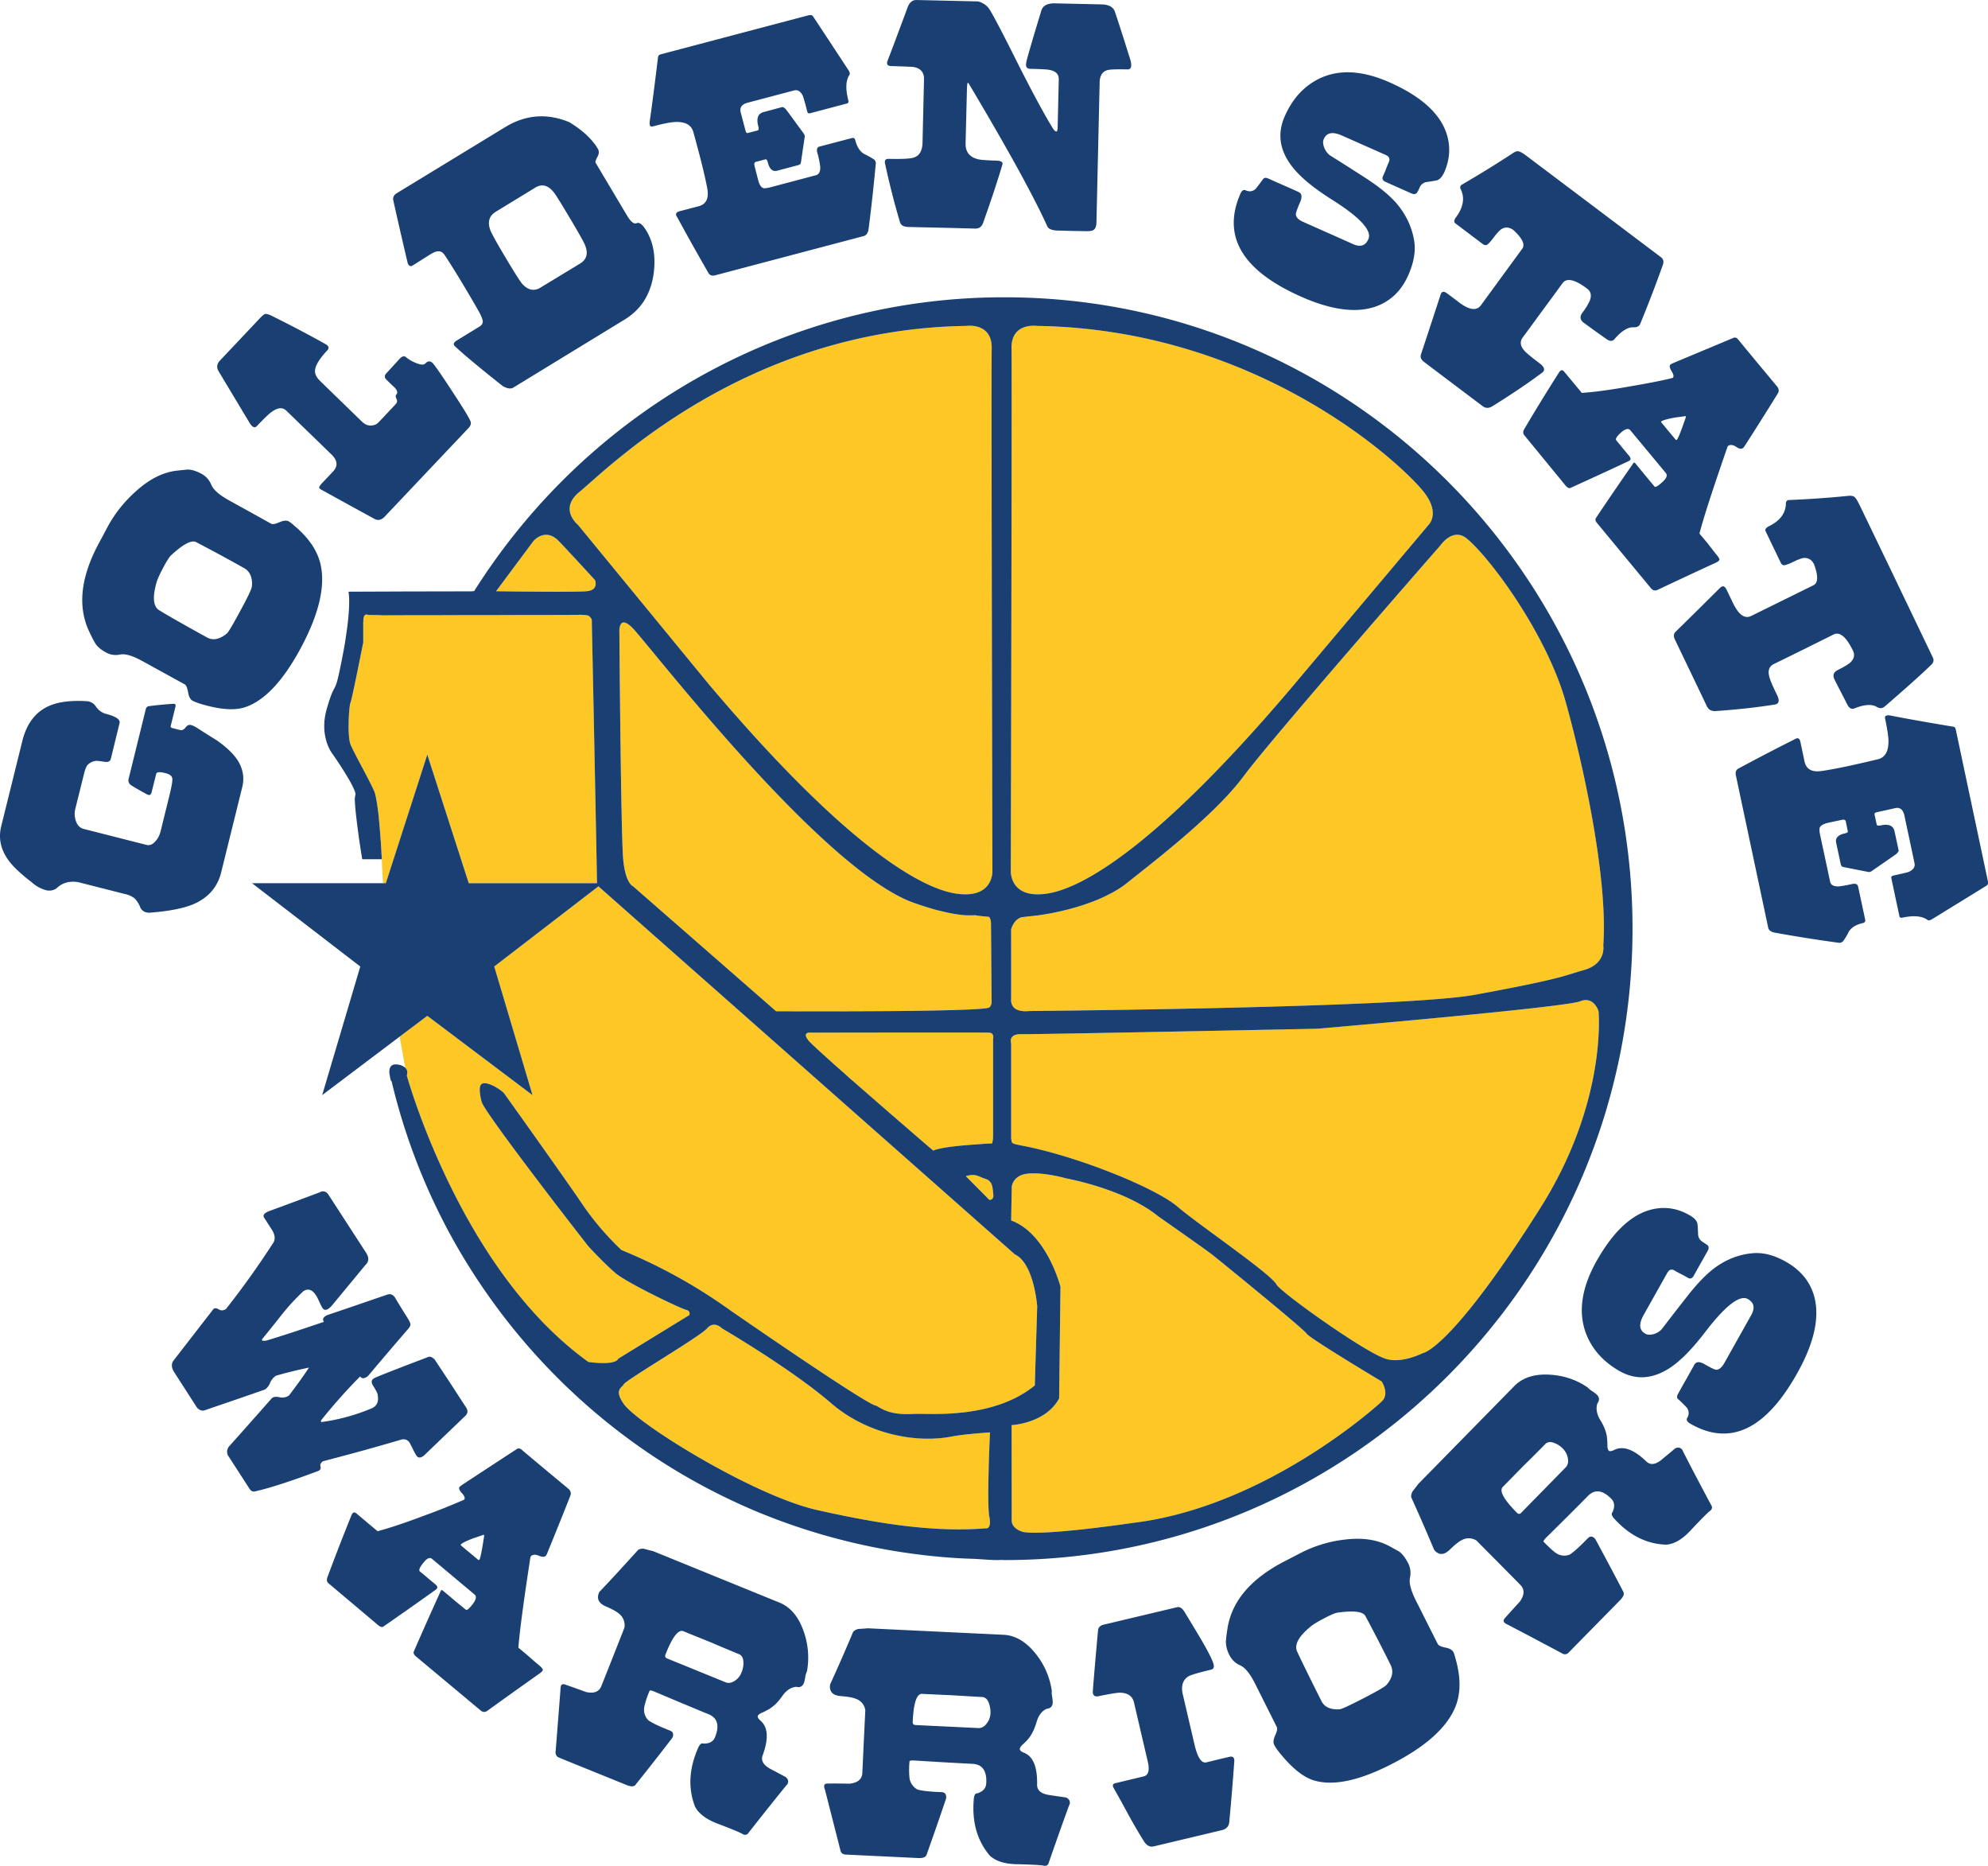 <svg xmlns="http://www.w3.org/2000/svg" width="205.352pt" height="192.688pt" viewBox="0 0 205.352 192.688"><g style="stroke-width:.329"><path d="m6.004 26.363-.164.657c-.012.039.012.062.07.078l.113.027q.029.012.145.035.092.024.18-.086.082-.11.187-.082.074.017.192.086c.23.149.468.293.707.442q.475.332.687.648.287.435.164.922l-.719 2.867q-.19.76-.968 1.082-.52.21-1.508.281c-.13-.008-.223-.058-.285-.164a.9.9 0 0 0-.196-.316.8.8 0 0 0-.343-.153l-1.59-.398q-.457-.073-.75.215a.45.45 0 0 1-.38.047 1.2 1.2 0 0 1-.46-.258q-.597-.452-.824-.781-.367-.529-.219-1.11l.719-2.863q.222-.897.926-1.195c.316-.137.746-.188 1.28-.157a.4.4 0 0 1 .313.18.6.6 0 0 0 .352.25q.504.128.457.309l-.3 1.21q-.034.124-.22.094c-.172-.027-.277-.039-.316-.027a.5.5 0 0 0-.254.129q-.072.081-.133.332l-.297 1.18a.7.7 0 0 0 .035.406q.077.2.266.246l2.133.535q.176.044.316-.125.123-.129.176-.34l.293-1.171q.117-.465.106-.594c-.008-.09-.086-.149-.235-.188-.195-.047-.3-.043-.316.024l-.157.617c-.011.05-.035.082-.062.094q-.035.011-.105-.024a9 9 0 0 1-.543-.308q-.106-.087-.079-.203l.59-2.36q.024-.087.106-.098c.343-.043.613-.066.82-.078q.112-.012.09.086m2.351-4.66A57 57 0 0 0 6.7 20.82q-.24-.105-.844.446-.082.07-.265.402-.182.338-.235.512c-.144.5-.117.816.09.941q.411.251 1.637.918.301.164.672-.129c.055-.043.207-.297.457-.754q.375-.681.398-.812a.7.7 0 0 0-.011-.309.5.5 0 0 0-.243-.332m1.52-1.578c.05.027.121.082.203.156q.749.622.895 1.336.229 1.102-.692 2.79-.913 1.67-1.914 1.988c-.375.117-.89.07-1.547-.13q-.163-.057-.238-.097c-.074-.04-.125-.137-.148-.281-.028-.149-.063-.235-.114-.266L4.88 24.84q-.5-.275-.766-.227a.7.7 0 0 1-.484-.066q-.27-.146-.375-.317a4 4 0 0 1-.18-.343q-.645-1.279.305-3.02l.3-.555c.247-.453.571-.851.97-1.203q.691-.617 1.406-.695.38-.04.39-.035.195.006.465.152c.14.078.25.2.32.367q.104.245.606.52l.703.383.734.402q.078.042.286-.05.204-.088.316-.028m58.116 12.121q.029.112-.043.16l-1.847 1.121q-.127.077-.172.036-.278-.2-.852-.079-.095.023-.11-.046l-.277-1.286q-.017-.063.07-.086.434-.093.509-.117.256-.106.214-.304l-.343-1.59q-.065-.315-.317-.262l-.625.137q-.094.018-.082.078l.074.336q.01.057.137.031.41-.088.473.2l.14.64q.007.047-.086.129-.27.187-.84.574a.16.16 0 0 1-.144.02l-.809-.157q-.083-.011-.101-.097l-.156-.723q-.054-.24.297-.316.112-.025.101-.07l-.07-.337q-.017-.075-.133-.05l-.46.097c-.196.043-.302.113-.306.207a.8.8 0 0 0 .02.196l.344 1.585c.023.11.117.16.285.16a4 4 0 0 0 .465-.081q.181-.037.207.086l.242 1.113q.02.093-.078.117c-.23.05-.387.145-.48.285a2 2 0 0 1-.2.332.2.2 0 0 1-.129.05 51 51 0 0 1-2.223-.347q-.18-.04-.207-.164l-1.105-5.133q-.035-.165.082-.23a74 74 0 0 1 1.926-.988c.105-.067.172-.04.199.09l.14.656q.084.388.571.324.634-.088 1.941-.398.36-.088.36-.602 0-.227-.117-.777-.025-.123.171-.098.739.146 2.157.379.071.006.09.094zM66.11 24.71q.075.149-.083.278-.498.474-1.558 1.375c-.016.012-.035.028-.059.04q-.095.046-.219-.024-.245-.146-.742.043-.166.082-.273-.14-.04-.08-.203-.391-.143-.27-.227-.438-.101-.21.113-.316.31-.153.422-.246c.137-.125.168-.258.102-.399q-.346-.707-.664-.555-.344.17-.989.485-.648.316-1.062.515-.238.118-.148.434c.02.086.105.29.265.613q.13.265-.058.313-.922.147-2.047.223-.211.011-.293-.153c-.125-.262-.305-.629-.54-1.113l-.55-1.129c-.063-.121-.055-.219.023-.285q.5-.48 1.504-1.465c.094-.094.168-.078.23.05l.11.223q.076.158.117.239c.192.39.399.535.621.425l2.13-1.035q.234-.118.019-.699c-.078-.16-.2-.23-.36-.219q-.121.016-.414.16-.24.106-.293.079a.18.18 0 0 1-.082-.094l-.507-1.04c-.036-.066.007-.124.117-.179q.58-.282.574-.793c.016-.05.047-.082.086-.086a35 35 0 0 0 2.035-.14q.153-.018.223.035c.047.035.101.125.172.265l1.09 2.23c.746 1.536 1.222 2.509 1.417 2.915m-8.793-7.34c.012.012.024.016.04 0q.06-.047.3-.738.029-.076-.043-.051c-.12.016-.246.031-.367.05q-.351.068-.422.122-.017.016-.004.031c.028.027.11.13.254.3zm1.387 4.14q-.687.31-2.023.93c-.082.028-.149.008-.2-.05l-1.855-2.211q-.089-.106-.031-.176.396-.592 1.273-1.84.022-.034.063-.004c.082.102.215.258.39.469q.263.313.274.324c.023.027.105-.012.238-.129q.247-.204.148-.328l-1.214-1.441q-.095-.112-.301.058c-.16.14-.223.23-.18.282q.052.059.215.257c.102.121.172.207.223.262q.104.128-.02.18c-.433.203-1.098.504-1.984.902-.051.024-.11-.008-.176-.086l-1.406-1.691q-.07-.082-.004-.2.528-.884 1.191-1.914.088-.136.176-.03l.605.718q.632-.04 1.692-.227.957-.162 1.414-.277c.05-.039.035-.117-.035-.226q-.104-.17-.04-.223.032-.029.09-.05c.141-.06.833-.345 2.063-.852q.089-.036.16.05.072.09.664.793c.395.469.617.73.668.793q.106.125.02.25a116 116 0 0 1-1.137 1.778q-.023.032-.047.05-.077.065-.242-.047-.17-.105-.281-.011c-.492 1.398-.817 2.375-.965 2.941q.033.043.266.313.223.287.335.422.083.1.083.14 0 .045-.11.102" style="fill:#193f73;fill-opacity:1;fill-rule:nonzero;stroke:none;stroke-width:.108" transform="matrix(3.02 0 0 3.063 -.002 -7.8)"/><path d="M56.813 11.219c.09.066.105.164.054.285a43 43 0 0 1-.754 1.937q-.013.03-.031.063-.065.083-.207.078-.285-.017-.64.383-.112.147-.305 0l-.364-.254-.398-.285q-.187-.14-.047-.332a2 2 0 0 0 .258-.414c.066-.172.035-.309-.09-.399-.422-.316-.703-.375-.844-.187q-.227.31-.656.883c-.289.386-.52.703-.707.949q-.157.212.066.453.087.1.52.422.234.177.094.3-.755.556-1.715 1.141-.18.111-.332 0l-.992-.738c-.438-.324-.77-.574-1.008-.75q-.164-.122-.11-.262.222-.66.665-1.996.051-.187.226-.058.063.045.195.144.146.106.215.16.528.393.75.094l1.41-1.902q.16-.212-.3-.63-.216-.157-.418-.027-.104.071-.297.328-.167.21-.227.208a.2.2 0 0 1-.113-.043l-.93-.692q-.087-.064.024-.21.386-.52.144-.97-.013-.081.04-.117.959-.552 1.738-1.058.128-.09.214-.075.087.017.278.157-.06-.042 1.992 1.48zM49.41 8.332c-.078.18-.176.277-.281.3q-.164.029-.332.052a.3.3 0 0 0-.238.183 1 1 0 0 1-.098.184q-.065.069-.188.015l-.87-.382c-.106-.043-.137-.11-.102-.192.008-.02.035-.074.078-.172a5 5 0 0 1 .125-.308q.07-.164-.102-.239l-1.5-.656c-.32-.14-.523-.101-.62.113q-.056.107.007.278.064.174.203.277c.39.242.785.488 1.176.738q.714.45 1.082.86.493.562.617 1.258.094.52-.187 1.16c-.239.547-.618.906-1.14 1.086q-1.001.334-2.54-.34-3.014-1.318-2.078-3.457.076-.17.176-.13.199.09.351-.046c.012-.012.086-.105.223-.289a.5.5 0 0 1 .062-.07q.058-.03.157.015c.117.051.293.13.52.227q.38.164.503.223c.117.046.133.164.055.343-.098.223-.145.356-.145.407q.006.153.258.261l1.7.746q.375.166.523-.168.189-.433-1.215-1.312-.96-.594-1.371-1.106-.669-.826-.282-1.707.393-.9 1.184-1.285 1.014-.485 2.41.125 1.648.72 1.965 1.781.18.614-.086 1.227M37.688 2.695c.25.008.402.094.453.266q.168.487.523 1.605c.059.215.027.325-.098.32-.37-.007-.601 0-.683.024-.176.047-.262.184-.27.406l-.11 4.73q-.005.208-.116.263-.066.039-.313.03-.45-.005-.855-.019-.334.002-.399-.148-.708-1.537-2.664-4.774a.14.14 0 0 0-.05-.062q-.025 0-.032.207l-.047 1.844q-.007.403.391.52.127.041.648.054.253.007.223.125-.246.821-.656 1.957-.07.217-.278.21c-.18-.003-.523-.015-1.042-.026l-1.235-.028q-.246-.005-.293-.156a26 26 0 0 1-.512-1.984q-.036-.158.122-.157.687.018.875-.047.276-.1.285-.5l.05-2.132q.011-.364-.382-.422-.38-.017-.754-.028-.166-.01-.114-.168c.149-.375.372-.968.68-1.785q.096-.28.32-.273l2.102.047a.6.6 0 0 1 .156.062.6.6 0 0 1 .23.203q.2.306.997 1.88c.523 1.019.918 1.73 1.176 2.14.046.066.082.101.117.101q.036 0 .043-.117l.039-1.648q.001-.256-.324-.313-.09-.023-.653-.035-.145-.005-.144-.14a1 1 0 0 1 .035-.188q.129-.468.492-1.644.083-.247.477-.235zm-10.036.368q.114-.03.16.039c.286.425.688 1.027 1.2 1.796q.082.124.043.172-.189.283-.04.852.022.097-.042.113l-1.274.332q-.065.017-.09-.066a8 8 0 0 0-.14-.504q-.112-.252-.313-.2l-1.574.41q-.31.077-.246.329l.164.617q.025.095.078.078l.336-.086c.035-.011.047-.054.023-.14q-.106-.405.18-.48l.637-.169q.046-.01.129.078c.137.176.336.45.61.817.03.047.042.094.027.144-.028.176-.067.45-.122.813q-.005.082-.093.105l-.72.188q-.234.064-.323-.281-.03-.113-.078-.102l-.332.086c-.047.016-.063.059-.043.137l.117.453q.076.297.219.3a1 1 0 0 0 .195-.03l1.57-.41q.16-.042.145-.294a3 3 0 0 0-.098-.46c-.031-.118-.008-.192.074-.212l1.102-.285q.098-.029.12.067.09.345.306.468c.082.035.199.098.343.188a.18.18 0 0 1 .055.125 62 62 0 0 1-.25 2.238q-.036.18-.16.215l-5.082 1.324q-.16.042-.23-.074a79 79 0 0 1-1.07-1.883q-.112-.151.081-.203l.652-.168q.38-.1.297-.586-.117-.628-.48-1.918-.104-.358-.617-.336-.23.007-.77.149c-.086.023-.117-.032-.105-.164q.11-.75.285-2.172c.004-.047.031-.078.09-.094zm-8.16 6.835c-.324-.535-.512-.835-.57-.89q-.283-.336-.617-.133l-1.344.809q-.34.203-.191.617.063.17.52.926.456.755.573.89.3.327.633.121l1.344-.804q.34-.205.176-.61-.04-.123-.524-.926m.957-2.335q.07.116-.008.261-.08.147-.074.2l1.07 1.773q.201.338.344.273c.094-.039.203.051.336.27q.363.604.235 1.473-.16 1.014-.993 1.511l-3.8 2.29q-.137.08-.368-.055c-.73-.57-1.273-1.012-1.62-1.329q-.118-.099.046-.199l.77-.465q.14-.082.125-.195-.013-.113-.16-.371-.638-1.096-1.13-1.836-.099-.157-.234-.144-.092-.005-.285.113l-.586.363q-.118.07-.172-.082-.252-1.049-.492-2.11-.03-.15.11-.238l3.718-2.234q1.054-.633 2.196-.164c.449.27.777.57.972.894M8.852 13.316q.152-.163.207-.18.052-.021.199.04c.695.34 1.328.668 1.89.98.102.059.118.13.047.203q-.39.41-.418.664-.022.182.172.368l.73.699c.376.36.61.586.712.68q.136.128.3.125.164-.01.25-.102a15 15 0 0 0 .297-.309c.121-.129.223-.23.293-.308q.084-.084.031-.18c-.03-.066-.035-.11-.011-.14q.091-.09-.051-.243a7 7 0 0 1-.285-.27q-.106-.101.004-.214l.445-.48q.135-.146.234-.051.166.13.372.203.204.075.28 0 .149-.158.298.043c.132.172.355.492.66.957q.498.744.586.949c.027.074.008.148-.067.227l-2.894 3.015q-.16.133-.313.055a285 285 0 0 1-1.797-.973.4.4 0 0 1-.093-.062c-.028-.028 0-.086.093-.184l.368-.383q.261-.275-.051-.574l-1.547-1.48q-.186-.177-.488.035-.136.087-.524.492-.107.099-.238-.105l-1.07-1.758c-.07-.121-.055-.242.054-.356zm3.652 31.875-1.137 1.356q-.228.266-.34.094a2 2 0 0 1-.105-.207c-.047-.098-.082-.172-.113-.215q-.194-.294-.434-.137a7.5 7.5 0 0 0-.738.79c-.219.276-.446.554-.672.827-.004.02-.004.031.004.043q.011.017.14.004.68-.2 1.97-.633-.108-.164.206-.258c.465-.152 1.117-.375 1.961-.66.11-.035.203 0 .27.106q.123.21.41.66.112.172.113.238.005.07-.113.192c-.344.394-.79.906-1.336 1.546-.121.098-.215.102-.27.016q-.69.684-1.34 1.484.007.011-.003.028c-.004.008.003.02.015.027a6.8 6.8 0 0 0 1.727-.465q.264-.116.199-.449.005-.06-.148-.3c-.075-.114-.075-.2.007-.25a.5.5 0 0 1 .09-.048c.375-.152.965-.378 1.762-.675q.072-.035.148.007l.086.063.563.84q.322.491.52.789.104.164-.044.293-.007.005-1.355 1.281a.35.35 0 0 1-.164.106q-.103.02-.16-.098a2 2 0 0 1-.114-.211l-.093-.18c-.075-.11-.172-.144-.297-.11q-1.203.352-2.668.727-.116.078-.09.172c.02.063 0 .11-.055.149-.96.355-1.695.59-2.195.699q-.1.019-.172-.086l-.738-1.125q-.077-.15.027-.3.47-.516 1.426-1.583a.3.3 0 0 1 .074-.07q.072-.046.242-.012a.4.4 0 0 0 .317-.062q.486-.633.68-.938a15 15 0 0 0-1.13.274.54.54 0 0 0-.199.242.5.5 0 0 1-.152.207.3.3 0 0 1-.094.039c-.406.144-1.074.367-2 .68q-.13.035-.254-.094l-.777-1.191q-.136-.206-.043-.372l1.387-1.765c.05-.031.11-.028.183.02.075.046.153.038.242-.016a29 29 0 0 0 1.622-2.239q.101-.163-.032-.402.071.106-.285-.437-.085-.13.192-.23.555-.2 1.699-.622.193-.104.316.086l1.278 1.945q.162.246-.016.41m45.289-1.671q.258.144.27.312.015.164.019.332.01.164.16.258c.102.062.156.101.172.113q.062.072-.008.192l-.472.828c-.051.097-.121.12-.2.074l-.16-.09a4 4 0 0 1-.297-.156q-.151-.089-.246.074l-.812 1.426q-.256.45.05.625.099.064.278.023a.6.6 0 0 0 .293-.172q.426-.55.86-1.093.522-.663.968-.985.61-.433 1.312-.484.534-.037 1.137.308c.516.297.84.711.961 1.247q.225 1.035-.605 2.492-1.623 2.858-3.657 1.703-.162-.094-.109-.188.111-.186-.012-.355a5 5 0 0 0-.261-.254q-.062-.054-.063-.066-.026-.06.031-.153.095-.174.282-.496l.27-.476c.062-.11.179-.114.347-.02.21.121.344.184.39.188q.154.01.29-.227l.917-1.613q.206-.358-.109-.54c-.273-.156-.754.204-1.434 1.071q-.69.895-1.242 1.25-.891.573-1.73.098c-.567-.325-.953-.758-1.153-1.309q-.375-1.064.375-2.387.891-1.56 1.98-1.765.628-.118 1.208.215M47.57 58.691a56 56 0 0 0-.87-1.664q-.135-.224-.95-.109c-.07.008-.219.066-.445.184-.227.117-.387.21-.48.289-.407.328-.555.605-.462.828q.204.438.836 1.68c.102.203.313.296.625.277q.106-.012.805-.367.691-.352.785-.446a.8.8 0 0 0 .168-.258.5.5 0 0 0-.012-.414m2.145-.441q.035.076.078.246.265.931-.016 1.606-.433 1.035-2.148 1.906-1.698.867-2.7.562-.562-.175-1.206-.984a1.3 1.3 0 0 1-.141-.215q-.058-.111.035-.316.095-.2.055-.282l-.742-1.46q-.257-.505-.508-.618a.72.72 0 0 1-.36-.328 1 1 0 0 1-.132-.472 4 4 0 0 1 .047-.387q.192-1.419 1.957-2.32l.562-.286a4.4 4.4 0 0 1 1.48-.445q.922-.117 1.555.223.334.18.34.187.157.122.297.39a.72.72 0 0 1 .059.485q-.055.259.203.77.129.247.363.71l.383.75q.04.078.258.122c.148.027.242.082.28.156m-9.452-1.516q.129-.03.246.145.274.445.554.906.403.678.45.883.034.142-.09.172-.627.148-.762.219c-.203.12-.27.328-.203.613l.398 1.683q.157.669.407.61l.375-.09q.217-.052.406-.094.182-.046.176.14a91 91 0 0 1-.172 2.048q-.017.222-.25.281l-2.328.547q-.195.046-.328-.152-.24-.369-.54-.907a54 54 0 0 0-.503-.898q-.084-.142.05-.172l.973-.23c.16-.04.207-.2.14-.489l-.472-1.996q-.076-.335-.492-.336-.14 0-.719.117c-.133.028-.2-.027-.2-.152q.053-.698.18-2.07.018-.147.188-.188zM24.82 59.266q.145.06.313-.051a.56.56 0 0 0 .23-.281.76.76 0 0 0 .063-.375q-.012-.188-.153-.243c-.21-.086-.527-.214-.941-.39-.422-.168-.738-.293-.957-.383-.172-.066-.375.191-.61.781q-.041.101.051.137zm1.84-2.688q.563.225.828.965.238.669.114 1.355a.6.6 0 0 0-.059.196q-.023.14-.047.199-.07.17-.262.125c-.175.016-.332.113-.468.3-.168.243-.352.407-.551.5a1 1 0 0 1-.168.079q-.106.051-.125.098-.024.065.086.16.394.327.078 1.175-.096.256.254.45l.531.277q.122.1.074.219a.2.2 0 0 1-.05.066c-.297.36-.739.903-1.317 1.63q-.058.057-.156.023c-.067-.051-.367-.172-.899-.372q-.563-.215-.75-.566c-.242-.621-.207-1.281.11-1.988q.083-.177.183-.137.306.006.395-.223.228-.573-.211-.761-.714-.288-1.879-.774-.14-.053-.152-.02a3 3 0 0 0-.18.532.51.51 0 0 0 .133.457q.198.14.746.352.1.04.105.12a.2.2 0 0 1-.043.145 95 95 0 0 1-1.253 1.574q-.083.08-.293-.004l-2.305-.921c-.094-.04-.133-.106-.125-.2q.058-.697.168-2.109.001-.075.02-.121c.019-.055.078-.063.167-.027q.346.118.688.242.406.088.523-.203.13-.318.395-.98c.176-.442.308-.766.394-.99a.49.49 0 0 0-.175-.46c-.079-.07-.235-.16-.47-.258q-.346-.152-.23-.445a.15.15 0 0 1 .036-.059q.446-.456 1.308-1.398a.3.3 0 0 1 .246-.024q.13.036.266.067zm6.809 4.231q.159.004.277-.149a.6.6 0 0 0 .133-.344.9.9 0 0 0-.067-.379q-.076-.17-.222-.175-.345-.018-1.02-.059-.68-.03-1.03-.047-.276-.017-.321.938-.006.107.093.113zm.86-3.145q.603.03 1.097.64.445.55.55 1.247a.6.6 0 0 0 .012.199c.016.098.02.164.02.203q-.013.188-.207.207-.24.104-.344.438-.123.426-.355.652a2 2 0 0 1-.137.129q-.082.084-.082.133-.004.072.133.125.48.18.457 1.082 0 .276.386.343.306.047.598.086.141.06.137.184a.14.14 0 0 1-.024.078q-.247.659-.71 1.973-.035.076-.141.07-.118-.036-.973-.055-.597-.018-.89-.289-.652-.756-.547-1.91.017-.198.125-.191.291-.094.3-.34c.024-.41-.129-.629-.449-.652-.508-.024-1.187-.063-2.027-.114q-.148-.005-.149.032a3 3 0 0 0 0 .562.52.52 0 0 0 .278.387q.234.066.82.086.111.006.14.082.031.07.008.152-.386 1.12-.668 1.895-.058.105-.28.093l-2.481-.117q-.148-.007-.18-.144-.175-.68-.531-2.051a.24.24 0 0 1-.024-.117c0-.063.051-.086.149-.082.242-.004.484 0 .726.004q.417-.048.43-.364c.012-.226.027-.582.05-1.058l.052-1.059a.48.48 0 0 0-.32-.379q-.145-.064-.524-.094-.38-.028-.367-.343a.3.3 0 0 1 .015-.067 63 63 0 0 0 .778-1.75.3.3 0 0 1 .222-.105q.136-.007.278-.02zm19.221-5.641q.113-.11.079-.304a.63.63 0 0 0-.168-.328.8.8 0 0 0-.324-.203q-.175-.06-.282.046c-.16.16-.402.403-.726.715-.32.32-.563.567-.727.73-.129.133.032.419.48.868q.076.077.145.008zm-1.753-2.746q.428-.429 1.215-.382c.472.027.902.167 1.293.43a.6.6 0 0 0 .156.124q.118.081.16.121.134.135.016.293-.082.25.09.547.24.376.246.7.007.023.007.187.007.122.043.156.047.047.18-.016c.305-.156.676-.03 1.113.387q.2.188.512-.058c.156-.13.313-.254.465-.383.09-.043.168-.04.23.023q.026.025.04.067.321.627.984 1.851.034.077-.043.153-.104.064-.692.683c-.277.29-.546.442-.812.465q-1.001-.025-1.785-.875-.135-.147-.059-.223.129-.276-.047-.453-.439-.434-.785-.101-.54.543-1.449 1.425c-.066.07-.094.114-.074.133q.3.3.418.375a.51.51 0 0 0 .472.055q.206-.13.618-.55.075-.076.152-.052.076.029.117.098c.379.695.7 1.285.953 1.77q.042.111-.117.27l-1.754 1.76q-.101.107-.226.036a224 224 0 0 0-1.88-.98.4.4 0 0 1-.1-.063c-.044-.043-.028-.098.038-.168q.246-.271.492-.535c.164-.227.168-.414.02-.563-.16-.164-.41-.41-.75-.75q-.504-.499-.75-.746a.49.49 0 0 0-.496-.02q-.146.065-.422.329-.277.263-.5.039a.2.2 0 0 1-.04-.055 65 65 0 0 0-.776-1.754.32.32 0 0 1 .074-.234q.085-.106.172-.219zm-35.442 5.86q.025.015.043-.004.049-.065.16-.785.013-.078-.05-.043l-.352.117c-.226.09-.355.152-.394.2q-.013.015.004.026.042.038.3.25.259.211.29.239m2.122 3.816c-.415.29-1.024.715-1.825 1.285q-.11.06-.203-.015l-2.226-1.832c-.07-.059-.094-.118-.067-.168.192-.438.496-1.118.922-2.043.008-.024.031-.028.059-.012q.152.122.468.387l.329.265q.045.042.214-.164.205-.252.082-.351l-1.453-1.2c-.074-.062-.172-.023-.285.118q-.206.245-.129.308a6 6 0 0 1 .258.211c.121.102.211.172.266.219q.13.104.02.18c-.395.28-.989.695-1.794 1.246q-.065.047-.183-.051l-1.692-1.406q-.085-.069-.043-.196a78 78 0 0 1 .825-2.097c.042-.102.097-.121.167-.067l.727.602q.615-.16 1.621-.535a21 21 0 0 0 1.34-.528q.06-.073-.074-.218c-.09-.094-.117-.168-.082-.211.02-.02.043-.043.078-.063.133-.09.758-.492 1.879-1.215q.075-.051.164.02.087.075.797.66l.8.656q.127.106.067.246-.27.681-.797 1.953a.4.4 0 0 1-.035.06q-.064.075-.246 0-.188-.078-.281.034-.345 2.199-.415 3.067l.317.261q.274.24.414.352.094.083.105.129.005.042-.09.113" style="fill:#193f73;fill-opacity:1;fill-rule:nonzero;stroke:none;stroke-width:.108" transform="matrix(3.02 0 0 3.063 -.002 -7.8)"/><path d="M20.398 31.102c-.05-2.563-.101-5.098-.156-7.676-.02-.02-.055-.094-.125-.125a1.3 1.3 0 0 0-.336-.024c-.593.004-1.156.004-1.715.004h-.21c-.583.004-1.157.004-1.731.004-.512 0-1.023.004-1.547.004-.5 0-1.004 0-1.531.004-.008-.012-.297-.008-.457-.016-.192-.074-.153.235-.164.246v.684s-.383 1.906-.438 2.035c-.054.125-.11 1.125 0 1.399.11.273.657 1.218.82 1.601.016.043.036.11.051.188l.012.047q.025.121.043.273.005.02.004.039.022.147.039.305l.004.062q.018.166.031.336l.008.09q.013.137.02.262c.003.027.003.05.007.078l.016.258a1 1 0 0 1 .004.101q.007.082.008.133c.004.016.004.02.004.031 0 .04.003.07.003.07h-.003c.007.278.027.536.043.81h.097l1.418-4.337 1.418 4.336h4.387zm3.067 15.605c-.176-.039-2.004-.898-2.414-1.238-.406-.344-.926-.903-.926-.903s-.535-.675-1.195-1.523c-1.07-1.383-2.477-3.223-2.461-3.371 0 0-.032-.106-.047-.23-.02-.133-.024-.286.047-.344.176-.133.699.207.781.32.004.004 2.227 3.074 2.645 3.695.27.395.703.961 1.363 1.578q.389.153.789.34a18.3 18.3 0 0 1 2.93 1.692s4.746 3.242 4.992 3.215c.23.124.488.332 1.332.277.523-.016 2.668.187 4.094-.957l.082-2.672s-.11-1.445-.762-1.746L20.469 32.43l-3.563 2.703 1.309 4.336-2.293-1.703-1.305-.97-.945.7c.062.352.125.711.191 1.047q-.006-.004-.011-.008c.128.113.062.27.062.27s.543 1.949 1.746 4.226c1 1.895 2.461 4.012 4.465 5.434 0 0 .914.137 1.023-.11l2.426-1.468s.067-.137-.11-.18m10.376-9.344c-.176-.011-6.082 0-6.082 0s-.356-.05-.102.266q.025.03.09.09a.4.4 0 0 1 .04.043l.12.11c.02.023.047.042.07.066.047.039.094.085.149.132l.102.09c.054.05.117.102.175.156q.059.05.11.098c.078.066.156.137.242.211l.078.066q.149.134.309.274c.02.012.035.027.054.043.246.215.508.437.766.66l.121.105.281.239c.028.023.051.047.078.07.11.09.22.184.32.273l.04.032.586.5.156.133.379.32c.289-.125 1.078-.184 1.644-.223.137-.012.25-.015.368-.02.039-.12.035-.245.035-.245v-3.274s.05-.207-.13-.215m-.136 4.927c-.266-.083-.316-.185-.668-.09l.805.8s.164.02.137-.187c-.028-.204-.008-.442-.274-.524" style="fill:#fdc726;fill-opacity:1;fill-rule:nonzero;stroke:none;stroke-width:.108" transform="matrix(3.02 0 0 3.063 -.002 -7.8)"/><path d="M32.57 50.977c-1.34.253-2.984-.133-4.144-1.125-1.371-1.164-3.73-2.52-3.73-2.52s-.262-.277-.509 0c-.253.285-2.78 1.742-2.855 1.89-.059.118-.336.173 0 .653.48.684 4.461 3.105 6.617 3.582 2.028.45 3.965.762 5.766.617 0 0 .215.055.125-.398-.09-.457.023-2.836.023-2.836s-.867.055-1.293.137m3.203-18.297c1.254-.16 3.868-1.657 8.504-7.067l4.59-5.375s.406-.383-.164-1.101c-.73-.922-5.652-5.492-13.234-5.602 0 0-.89-.129-.871.762.02.844-.024 17.617-.024 17.617s-.043.93 1.2.766m8.921 14.832c-.11-.164-2.96-2.453-3.207-2.645-.242-.191-1.867-1.308-1.867-1.308-1.144-.926-3.148-1.282-3.148-1.282s-.723-.207-1.282-.164c-.558.04-.586.45-.586.45l-.02 1.132c1.224.442 1.688 2.235 1.688 2.235l-.046 3.765c-.465.848-1.625.899-1.625.899l.003 3.176c-.027.34.403.43.403.43.765.128 3.715-.305 3.715-.305 4.472-.52 8.25-3.833 8.535-4.094.285-.258 0-.68 0-.68s-2.453-1.445-2.563-1.61" style="fill:#fdc726;fill-opacity:1;fill-rule:nonzero;stroke:none;stroke-width:.108" transform="matrix(3.02 0 0 3.063 -.002 -7.8)"/><path d="M54.047 36.305c-.508.207-8.984.925-8.984.925s-9.684.196-10.137.184-.34.309-.34.309v3.218c.035.145-.035.153.355.227 1.899.352 4.582 1.426 5.336 2.062.676.575 3.176 2.25 3.38 2.618.152.273 3.011 2.28 3.73 2.507.55.18 1.25-.18 1.289-.19 0 0 .953-.122 4.008-4.888 2.304-3.593 1.992-6.644 1.992-6.644s-.164-.516-.63-.328m-20.206.207c.101-.082.078-.25.078-.25l-.02-2.543a.6.6 0 0 0-.015-.157q-.002-.005-.004-.011c-.012-.047-.031-.07-.05-.094-.145-.012-.29-.023-.442-.047l-.028-.008a3 3 0 0 1-.359 0 5 5 0 0 1-.77-.129 5 5 0 0 1-.363-.093 11 11 0 0 1-.578-.184c-.144-.05-.23-.086-.23-.086-3.215-1.36-8.875-8.648-9.422-9.191-.496-.492-.45.152-.45.152s.051 6.887.133 7.68c.082.797.336.879.336.879l4.89 4.21s7.09.036 7.294-.128m19.715-10.297c-.64-2.262-2.563-4.84-3.38-5.508-.476-.39-.898.219-.898.219s-5.77 6.5-6.734 7.785c-.984 1.309-3.031 2.848-4.04 3.64q-.174.134-.386.25-.059.036-.129.07a5 5 0 0 1-.316.153q-.07.032-.145.063a6 6 0 0 1-.351.129q-.062.023-.125.043-.23.074-.453.132c-.067.02-.13.032-.192.047q-.119.031-.238.055-.128.029-.25.05c-.04.009-.078.012-.117.02q-.14.026-.262.04v.003l-.129.012c-.05.008-.101.012-.14.016l-.31.035c-.288.062-.374.414-.374.414s.004 1.875 0 2.379c-.004.465.617.37.617.37s12.793-.1 15.246-.546c3.082-.559 3.074-.656 3.723-.832.781-.211.668-.832.668-.832.164-2.207-.656-5.992-1.285-8.207M20.063 22.48c.433-.035.289-.375.289-.375s-.762-.824-1.235-1.312c-.472-.484-.875 0-.875 0L16.97 22.48s2.656.04 3.093 0" style="fill:#fdc726;fill-opacity:1;fill-rule:nonzero;stroke:none;stroke-width:.108" transform="matrix(3.02 0 0 3.063 -.002 -7.8)"/><path d="m19.77 20.242 4.472 5.371c4.637 5.41 7.25 6.907 8.5 7.067 1.246.164 1.203-.766 1.203-.766s-.043-16.773-.023-17.617c.02-.89-.871-.762-.871-.762-7.582.11-12.262 4.817-13.239 5.602-.71.578-.042 1.105-.042 1.105" style="fill:#fdc726;fill-opacity:1;fill-rule:nonzero;stroke:none;stroke-width:.108" transform="matrix(3.02 0 0 3.063 -.002 -7.8)"/><path d="m36.227 49.695.046-3.765s-.464-1.793-1.687-2.235l.02-1.133s.027-.41.585-.449c.559-.043 1.282.164 1.282.164s2.004.356 3.148 1.282c0 0 1.625 1.117 1.867 1.308.246.192 3.098 2.48 3.207 2.645.11.164 2.563 1.61 2.563 1.61s.285.421 0 .679c-.285.261-4.063 3.574-8.535 4.094 0 0-2.95.433-3.715.304 0 0-.43-.09-.403-.43l-.003-3.175s1.16-.051 1.625-.899M19.77 20.242s-.668-.527.043-1.105c.976-.785 5.656-5.492 13.238-5.602 0 0 .89-.129.87.762-.019.844.024 17.617.024 17.617s.043.93-1.203.766c-1.25-.16-3.863-1.657-8.5-7.067zm.293 2.238c-.438.04-3.094 0-3.094 0l1.273-1.687s.403-.484.875 0c.473.488 1.235 1.312 1.235 1.312s.144.34-.29.375m13.64 19.81c.266.081.246.32.274.522.027.208-.137.188-.137.188l-.805-.8c.352-.095.403.007.668.09m-5.945-4.927s5.906-.011 6.082 0c.18.008.129.215.129.215v3.274s.004.125-.035.246c-.118.004-.23.007-.368.02-.566.038-1.355.097-1.644.222l-.379-.32-.156-.133-.586-.5-.04-.032c-.1-.09-.21-.183-.32-.273-.027-.023-.05-.047-.078-.07l-.281-.239-.121-.105c-.258-.223-.52-.445-.766-.66-.02-.016-.035-.031-.054-.043q-.16-.14-.309-.274l-.078-.066q-.127-.112-.242-.21-.051-.05-.11-.099c-.058-.054-.12-.105-.175-.156l-.102-.09-.148-.133c-.024-.023-.051-.042-.07-.066l-.122-.11-.039-.042a1 1 0 0 1-.09-.09c-.254-.317.102-.266.102-.266m6.07-3.906a.2.2 0 0 1 .05.094c0 .004.005.008.005.012a.6.6 0 0 1 .015.156l.02 2.543s.023.168-.078.25c-.203.164-7.293.129-7.293.129l-4.89-4.211s-.255-.082-.337-.88c-.082-.792-.133-7.679-.133-7.679s-.046-.644.45-.152c.547.543 6.207 7.832 9.422 9.191 0 0 .086.035.23.086s.348.117.578.184c.113.035.238.066.363.093.25.063.516.11.77.13q.188.01.36 0 .016.003.027.007c.152.024.297.035.441.047m20.344 1.797c-.649.176-.64.273-3.723.832-2.453.445-15.246.547-15.246.547s-.621.094-.617-.371c.004-.504 0-2.38 0-2.38s.086-.35.375-.413l.309-.035c.039-.004.09-.008.14-.016l.13-.012v-.004c.081-.007.167-.023.26-.039.04-.008.079-.011.118-.02q.122-.021.25-.05a5 5 0 0 0 .238-.055c.063-.015.125-.027.192-.047q.223-.058.453-.132.063-.02.125-.043a6 6 0 0 0 .351-.13q.076-.03.145-.062c.11-.047.215-.101.316-.152q.07-.036.13-.07.21-.117.386-.25c1.008-.793 3.055-2.332 4.039-3.641.965-1.285 6.734-7.785 6.734-7.785s.422-.61.899-.219c.816.668 2.738 3.246 3.379 5.508.629 2.215 1.449 6 1.285 8.207 0 0 .113.621-.668.832M34.598 14.297c-.02-.89.87-.762.87-.762 7.583.11 12.505 4.68 13.235 5.602.57.718.164 1.101.164 1.101l-4.59 5.375c-4.636 5.41-7.25 6.907-8.504 7.067-1.242.164-1.199-.766-1.199-.766s.043-16.773.024-17.617m12.789 34.058c-.719-.226-3.578-2.234-3.73-2.507-.204-.368-2.704-2.043-3.38-2.618-.754-.636-3.437-1.71-5.336-2.062-.39-.074-.32-.082-.355-.227v-3.218s-.113-.32.34-.309 10.136-.184 10.136-.184 8.477-.718 8.985-.925c.465-.188.629.328.629.328s.312 3.05-1.992 6.644c-3.055 4.766-4.008 4.887-4.008 4.887-.04.012-.739.371-1.29.191m-19.438 5.102c-2.156-.477-6.137-2.898-6.617-3.582-.336-.48-.059-.535 0-.652.074-.149 2.602-1.606 2.855-1.891.247-.277.508 0 .508 0s2.36 1.356 3.73 2.52c1.16.992 2.805 1.378 4.145 1.125.426-.082 1.293-.137 1.293-.137s-.113 2.379-.023 2.836c.09.453-.125.398-.125.398-1.8.145-3.738-.168-5.766-.617m6.41-40.887a21.5 21.5 0 0 0-18.14 9.907l-.063.003h-.011l-.004.004-2.22.004-2 .008c.005.02.083.379-.073 1.414-.028.2-.063.422-.114.676-.074.39-.129.637-.168.8l-.003.012q-.002.01-.004.02c-.118.46-.141.219-.364.973-.164.52-.105.925-.011 1.203.086.254.207.394.207.394s.515.727.699 1.125c.055.114.086.203.066.242a.6.6 0 0 0-.015.22c.011.288.078.784.136 1.214.059.398.114.723.114.727h.672s-.004-.032-.004-.07c0-.012 0-.016-.004-.032q-.001-.051-.008-.133c0-.035 0-.062-.004-.101q-.008-.117-.016-.258c-.004-.027-.004-.05-.007-.078q-.007-.125-.02-.262l-.008-.09a9 9 0 0 0-.031-.336c0-.023-.004-.043-.004-.062a7 7 0 0 0-.039-.305q.001-.02-.004-.039a4 4 0 0 0-.055-.32 1.4 1.4 0 0 0-.05-.188c-.164-.383-.711-1.328-.82-1.601-.11-.274-.055-1.274 0-1.399.054-.129.437-2.035.437-2.035v-.684c.012-.011-.027-.32.164-.246.16.008.45.004.457.016.527-.004 1.031-.004 1.531-.004.524 0 1.035-.004 1.547-.004q.86.001 1.73-.004h.211c.56 0 1.122 0 1.715-.004.016-.011.293.004.336.024.07.031.106.105.125.125.055 2.578.106 5.113.157 7.676l.023 1.222h-4.387l-1.418-4.336-1.418 4.336H8.621l3.703 2.809-1.304 4.336 2.652-1.973.945-.7 1.305.97 2.293 1.703-1.309-4.336 3.563-2.703 14.246 12.41c.652.3.762 1.746.762 1.746l-.082 2.672c-1.426 1.144-3.57.941-4.094.957-.844.055-1.102-.152-1.332-.277-.246.027-4.992-3.215-4.992-3.215a18.3 18.3 0 0 0-3.72-2.032 9.5 9.5 0 0 1-1.362-1.578c-.418-.62-2.641-3.691-2.645-3.695-.082-.113-.605-.453-.781-.32-.07.058-.067.21-.047.343.016.125.047.23.047.23-.016.15 1.39 1.99 2.46 3.372.66.848 1.196 1.523 1.196 1.523s.52.559.926.903c.41.34 2.238 1.199 2.414 1.238.176.043.11.18.11.18l-2.427 1.468c-.109.247-1.023.11-1.023.11-2.004-1.422-3.465-3.54-4.465-5.434-1.203-2.277-1.746-4.226-1.746-4.226s.066-.157-.062-.27q-.007-.006-.02-.012a.45.45 0 0 0-.207-.082c-.3-.054-.316.164-.305.293.008.051.016.09.016.09.004.051.023.102.031.156.012.004.016.016.028.024a20.8 20.8 0 0 0 2.148 5.418 21.3 21.3 0 0 0 6.695 7.152 21.4 21.4 0 0 0 3.813 2.004 21.6 21.6 0 0 0 6.543 1.492q.334.022.676.032c.285.011.566.043.851.043.043 0 .082-.004.125-.004.04 0 .074.004.113.004 11.864 0 21.48-9.532 21.48-21.29 0-11.753-9.616-21.285-21.48-21.285" style="fill:#193f73;fill-opacity:1;fill-rule:nonzero;stroke:none;stroke-width:.108" transform="matrix(3.02 0 0 3.063 -.002 -7.8)"/></g></svg>